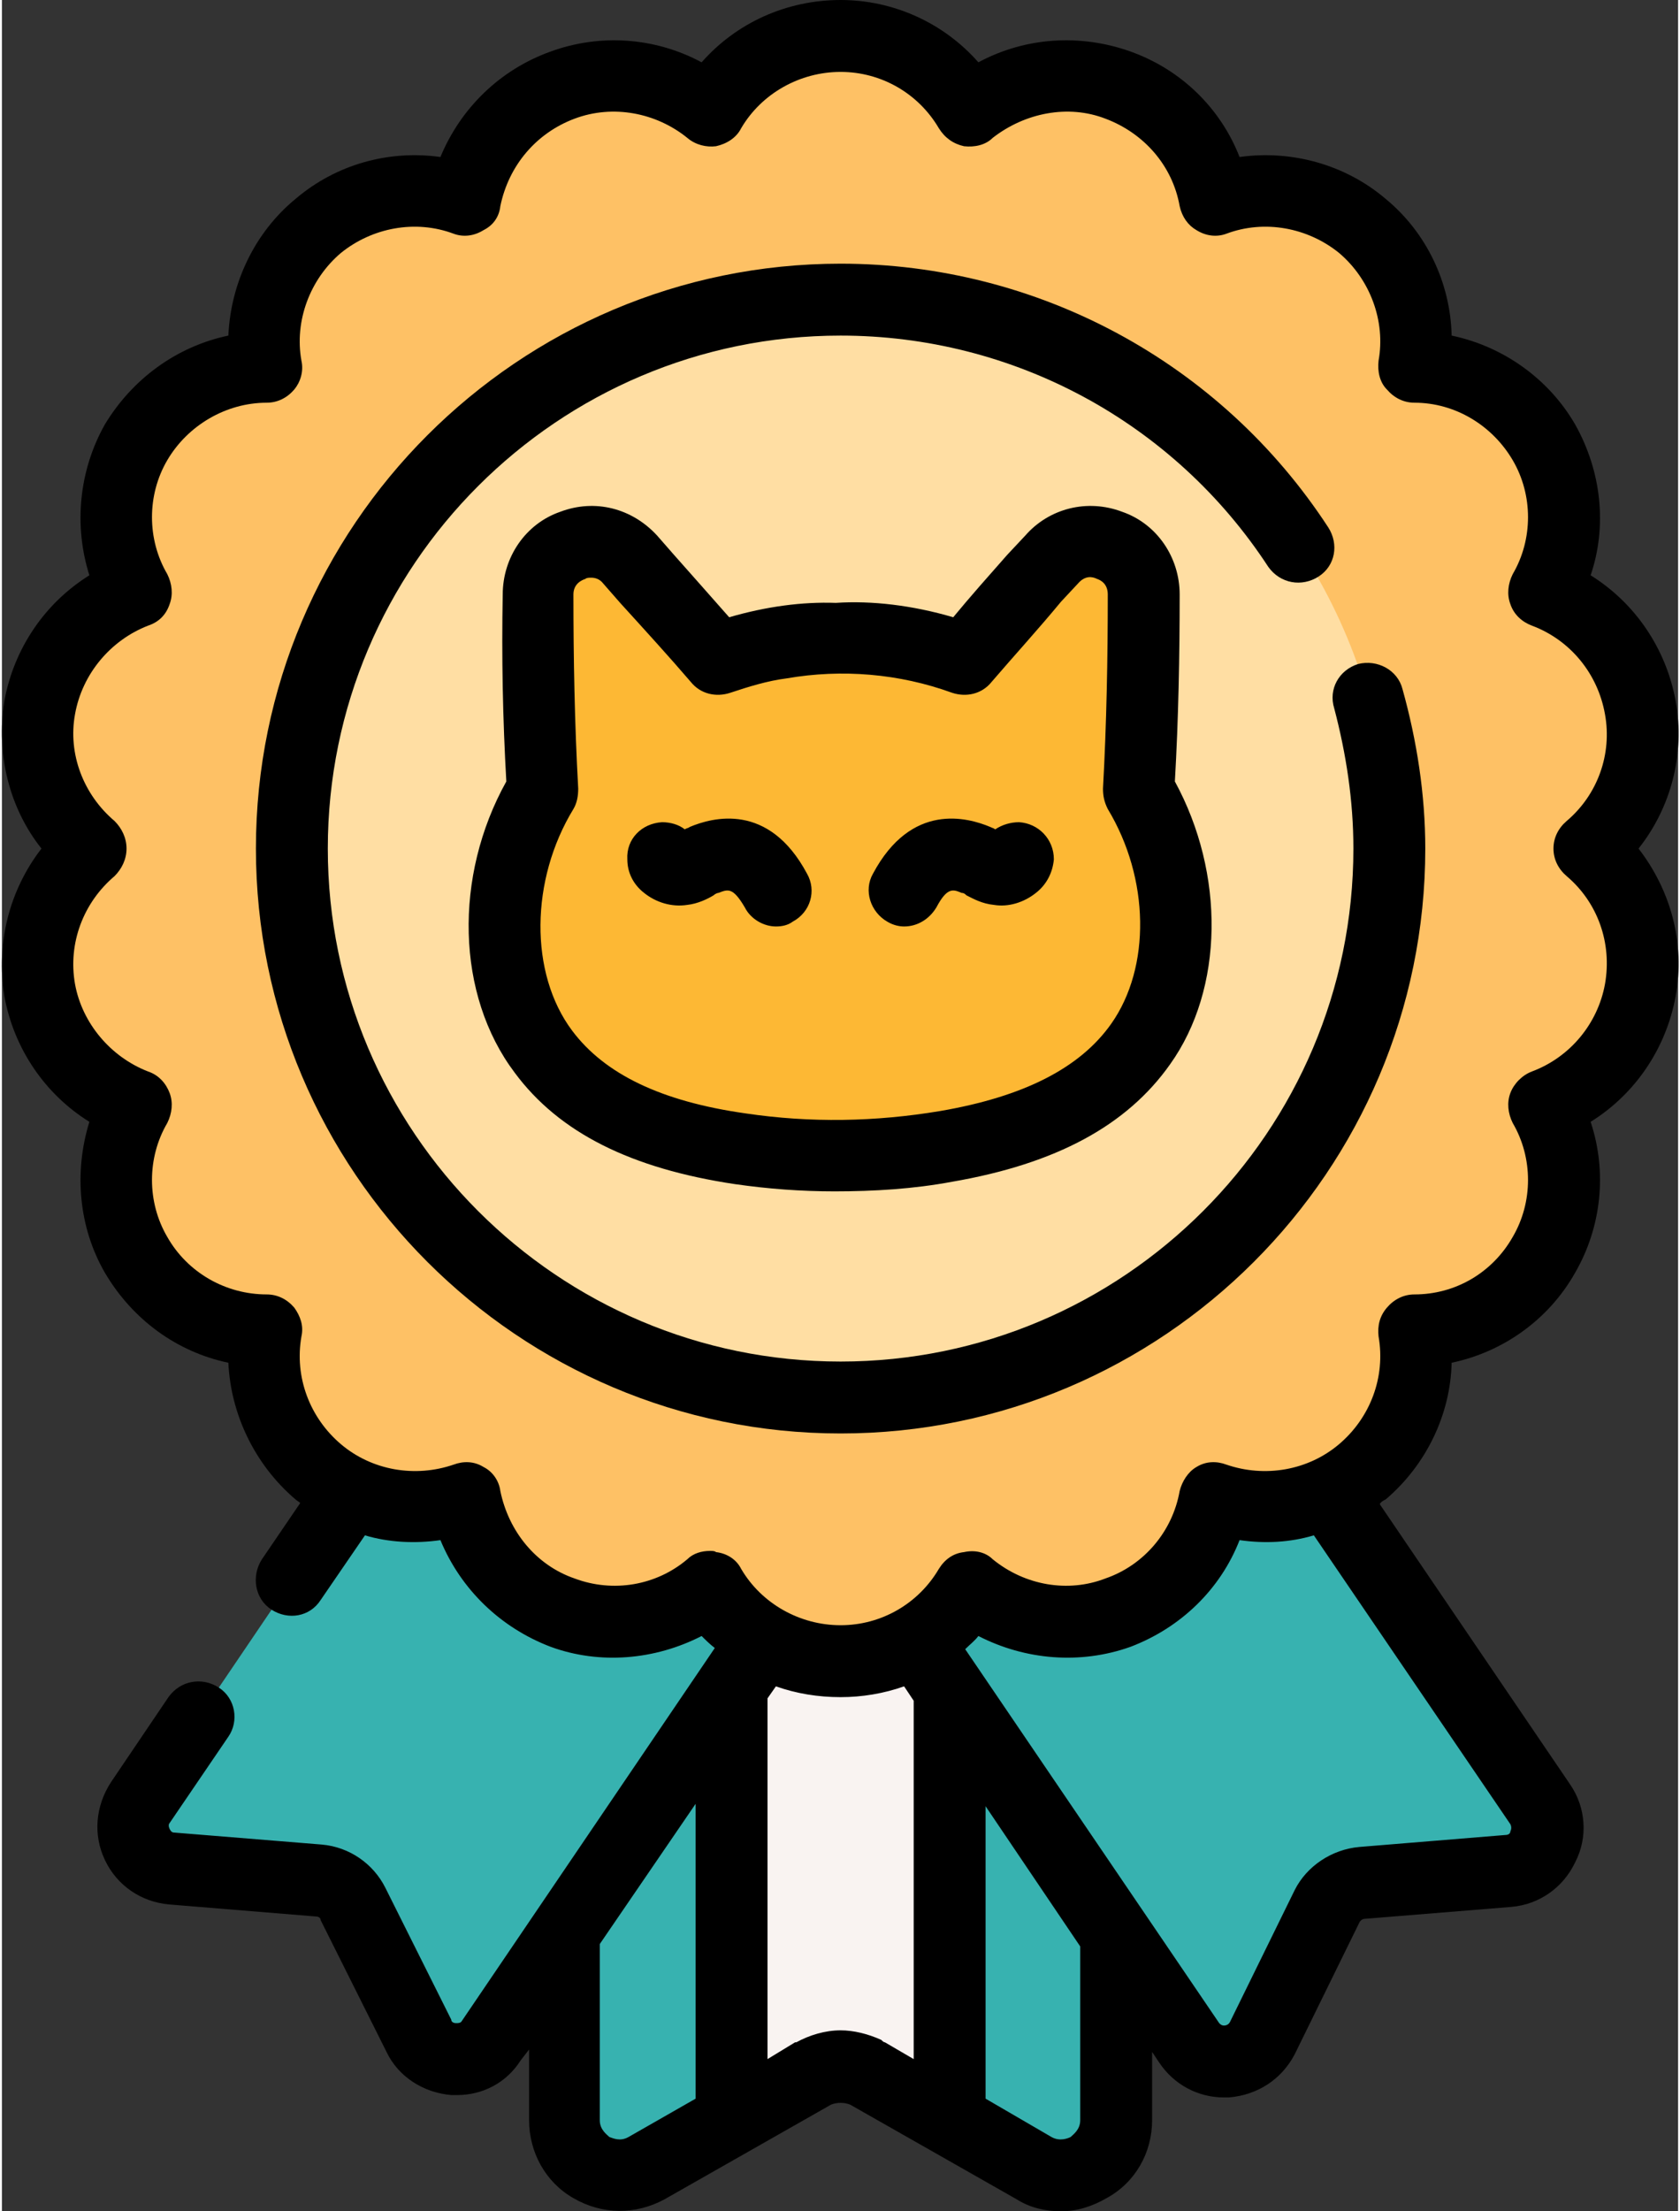 <?xml version="1.0" encoding="UTF-8"?>
<!DOCTYPE svg PUBLIC "-//W3C//DTD SVG 1.1//EN" "http://www.w3.org/Graphics/SVG/1.1/DTD/svg11.dtd">
<!-- Creator: CorelDRAW X7 -->
<svg xmlns="http://www.w3.org/2000/svg" xml:space="preserve" width="76px" height="100px" version="1.1" style="shape-rendering:geometricPrecision; text-rendering:geometricPrecision; image-rendering:optimizeQuality; fill-rule:evenodd; clip-rule:evenodd"
viewBox="0 0 1399 1845"
 xmlns:xlink="http://www.w3.org/1999/xlink"
 enable-background="new 0 0 512 512">
 <rect x="0" y="0" width="1399" height="1845" fill="#333333" stroke="none"/>
 <defs>
  <style type="text/css">
   <![CDATA[
    .fil5 {fill:black}
    .fil0 {fill:#37B2B0}
    .fil1 {fill:#F9F3F1}
    .fil4 {fill:#FDB834}
    .fil2 {fill:#FEC165}
    .fil3 {fill:#FFDEA3}
   ]]>
  </style>
 </defs>
 <g id="Camada_x0020_1">
  <g id="_2493362415280">
   <g>
    <g>
     <path class="fil0" d="M700 1255l-231 0 0 514c0,35 38,57 69,40l139 -79c14,-8 31,-8 45,0l139 79c31,17 69,-5 69,-40l0 -514 -230 0z"/>
    </g>
    <g>
     <path class="fil1" d="M791 1255l0 514 -69 -39c-14,-8 -31,-8 -45,0l-68 39 0 -514 182 0z"/>
    </g>
    <g>
     <path class="fil0" d="M570 1150l-147 -99 -307 453c-16,22 -1,53 26,55l122 10c13,1 24,8 29,19l55 111c12,24 45,26 61,4l307 -453 -146 -100z"/>
    </g>
    <g>
     <path class="fil0" d="M830 1152l146 -99 308 453c15,22 0,53 -27,55l-122 10c-12,1 -23,8 -29,19l-54 110c-12,25 -46,27 -61,4l-308 -452 147 -100z"/>
    </g>
    <g>
     <path class="fil2" d="M1325 708c33,-28 51,-72 43,-118 -8,-45 -40,-81 -81,-96 22,-37 23,-85 0,-125 -23,-40 -65,-63 -108,-63 7,-42 -8,-88 -43,-117 -36,-30 -83,-37 -124,-22 -7,-43 -37,-80 -80,-96 -44,-16 -90,-6 -124,21 -22,-37 -62,-62 -108,-62 -47,0 -87,25 -109,62 -33,-27 -80,-37 -123,-21 -44,16 -73,53 -81,96 -41,-15 -88,-8 -123,22 -36,29 -51,75 -43,117 -44,0 -85,23 -109,63 -23,40 -21,88 0,125 -40,15 -72,51 -80,96 -8,46 9,90 42,118 -33,28 -50,72 -42,118 8,46 40,81 80,96 -21,38 -23,85 0,125 24,40 65,63 109,63 -8,43 7,88 43,118 35,29 82,36 123,22 8,42 37,80 81,95 43,16 90,7 123,-21 22,37 62,62 109,62 46,0 86,-25 108,-62 34,28 80,37 124,21 43,-15 73,-53 80,-95 41,14 88,7 124,-22 35,-30 50,-75 43,-118 43,0 85,-23 108,-63 23,-40 22,-87 0,-125 41,-15 73,-50 81,-96 8,-46 -10,-90 -43,-118l0 0z"/>
    </g>
    <g>
     <circle class="fil3" cx="700" cy="708" r="458"/>
    </g>
    <g>
     <path class="fil4" d="M949 659c3,-54 4,-109 4,-163 0,-41 -50,-60 -77,-29 -25,28 -50,57 -73,83 -36,-13 -74,-19 -107,-17 -30,-1 -65,5 -99,17 -22,-26 -48,-55 -73,-83 -26,-31 -76,-12 -77,29 0,54 1,109 4,163 -40,66 -45,158 1,219 39,52 104,72 165,81 56,8 114,7 171,-3 60,-10 125,-32 163,-85 42,-60 36,-148 -2,-212l0 0z"/>
    </g>
    <g>
     <path class="fil5" d="M1132 554c-16,5 -25,21 -20,37 10,38 16,77 16,117 0,236 -192,428 -428,428 -236,0 -428,-192 -428,-428 0,-236 192,-428 428,-428 144,0 278,72 357,193 10,14 28,17 42,8 14,-9 17,-27 8,-41 -90,-138 -243,-220 -407,-220 -269,0 -488,219 -488,488 0,269 219,488 488,488 269,0 488,-219 488,-488 0,-45 -7,-90 -19,-133 -4,-16 -21,-25 -37,-21l0 0z"/>
     <path class="fil5" d="M1397 585c-8,-44 -34,-82 -71,-105 14,-41 9,-87 -13,-126 -22,-38 -60,-65 -103,-74 -1,-44 -21,-86 -55,-114 -34,-29 -79,-41 -122,-35 -16,-41 -49,-73 -91,-88 -42,-15 -88,-12 -127,9 -29,-33 -71,-52 -115,-52 -45,0 -87,19 -116,52 -39,-21 -85,-24 -126,-9 -42,15 -75,47 -92,88 -43,-6 -87,6 -121,35 -34,28 -54,70 -56,114 -43,9 -80,36 -103,74 -22,39 -26,85 -13,126 -37,23 -63,61 -71,105 -7,44 4,89 31,123 -27,35 -38,79 -31,123 8,44 34,82 71,105 -13,42 -9,88 13,126 23,39 60,66 103,75 2,43 22,85 56,114 1,1 3,2 4,3l-32 47c-9,14 -6,33 8,42 14,9 32,6 41,-8l37 -54c20,6 42,7 63,4 17,41 50,73 92,89 41,15 87,11 126,-9 3,3 7,7 11,10l-211 311c-1,2 -3,2 -5,2 -2,0 -4,-1 -4,-3l-55 -110c-10,-20 -30,-34 -53,-36l-123 -10c-2,0 -3,-1 -4,-3 -1,-2 -1,-4 0,-5l49 -72c9,-13 6,-32 -8,-41 -14,-9 -32,-6 -42,8l-48 71c-13,20 -15,44 -5,65 10,21 30,35 54,37l122 10c2,0 4,1 4,3l55 110c10,21 31,34 54,36 2,0 3,0 5,0 21,0 41,-10 53,-29l7 -9 0 59c0,27 14,52 37,65 24,14 52,14 76,1 0,0 139,-79 139,-79 5,-2 11,-2 16,0 0,0 139,79 139,79 11,7 24,10 37,10 13,0 26,-4 38,-11 24,-13 38,-38 38,-65l0 -57 6 9c12,18 32,29 54,29 1,0 3,0 4,0 24,-2 44,-15 55,-36l54 -110c1,-2 3,-3 4,-3l123 -10c23,-2 43,-16 53,-37 11,-21 9,-46 -4,-65l-159 -234c1,-2 3,-3 5,-4 34,-29 54,-71 55,-114 43,-9 81,-36 103,-75 22,-38 27,-84 13,-126 37,-23 63,-61 71,-105 8,-44 -4,-88 -31,-123 27,-34 39,-79 31,-123l0 0zm-818 1166l-56 32c-7,4 -13,1 -16,0 -2,-2 -8,-6 -8,-14l0 -147 80 -117 0 246zm182 -33l-24 -14c-1,0 -2,-1 -3,-2 -11,-5 -23,-8 -34,-8 -13,0 -26,4 -37,10 0,0 -1,0 -1,0l-23 14 0 -301 7 -10c17,6 35,9 54,9 18,0 36,-3 53,-9l8 12 0 299zm139 51c0,8 -6,12 -8,14 -2,1 -9,4 -16,0l-55 -32 0 -244 79 117 0 145zm359 -247c1,2 1,4 0,6 0,2 -2,3 -4,3l-122 10c-23,2 -44,16 -54,36l-54 110c-1,2 -3,3 -5,3 -2,0 -3,-1 -4,-2l-212 -312c4,-4 8,-7 11,-11 39,20 85,24 127,9 42,-16 75,-48 91,-89 21,3 42,2 62,-4l164 241zm47 -791c26,22 38,56 32,90 -6,33 -29,61 -61,73 -8,3 -15,10 -18,18 -3,8 -2,17 2,25 17,29 17,66 0,95 -17,30 -48,48 -82,48 -9,0 -17,4 -23,11 -6,7 -8,15 -7,24 6,34 -7,68 -33,90 -26,22 -62,28 -94,17 -8,-3 -17,-3 -25,2 -7,4 -12,12 -14,20 -6,34 -30,62 -62,73 -31,12 -67,6 -94,-16 -6,-6 -15,-8 -24,-6 -9,1 -16,6 -21,14 -17,29 -48,47 -82,47 -34,0 -66,-18 -83,-47 -4,-8 -12,-13 -21,-14 -1,-1 -3,-1 -5,-1 -7,0 -14,2 -19,7 -26,22 -62,28 -94,16 -32,-11 -55,-39 -62,-73 -1,-8 -6,-16 -14,-20 -8,-5 -17,-5 -25,-2 -32,11 -68,5 -94,-17 -26,-22 -39,-56 -33,-90 2,-9 -1,-17 -6,-24 -6,-7 -14,-11 -23,-11 -34,0 -66,-18 -83,-48 -17,-29 -17,-66 0,-95 4,-8 5,-17 2,-25 -3,-8 -9,-15 -18,-18 -31,-12 -55,-40 -61,-73 -6,-34 7,-68 33,-90 6,-6 10,-14 10,-23 0,-9 -4,-17 -10,-23 -26,-22 -39,-56 -33,-89 6,-34 30,-62 61,-74 9,-3 15,-9 18,-18 3,-8 2,-17 -2,-25 -17,-29 -17,-66 0,-95 17,-29 49,-48 83,-48 9,0 17,-4 23,-11 5,-6 8,-15 6,-24 -6,-33 7,-68 33,-90 26,-21 62,-28 94,-16 8,3 17,2 25,-3 8,-4 13,-11 14,-20 7,-34 30,-61 62,-73 32,-12 68,-5 94,16 7,6 16,8 24,7 9,-2 17,-7 21,-15 17,-29 49,-47 83,-47 34,0 65,18 82,47 5,8 12,13 21,15 9,1 18,-1 24,-7 27,-21 63,-28 94,-16 32,12 56,39 62,73 2,9 7,16 14,20 8,5 17,6 25,3 32,-12 68,-5 94,16 26,22 39,57 33,90 -1,9 1,18 7,24 6,7 14,11 23,11 34,0 65,19 82,48 17,29 17,66 0,95 -4,8 -5,17 -2,25 3,9 10,15 18,18 32,12 55,40 61,74 6,33 -6,67 -32,89 -7,6 -11,14 -11,23 0,9 4,17 11,23l0 0z"/>
     <path class="fil5" d="M428 895c37,50 97,80 184,93 28,4 55,6 83,6 33,0 66,-2 98,-8 87,-15 146,-47 182,-98 45,-63 46,-159 4,-236 3,-52 4,-105 4,-156 0,-31 -19,-59 -48,-69 -29,-11 -61,-3 -81,20l-15 16c-15,17 -31,35 -45,52 -34,-10 -68,-14 -98,-12 -28,-1 -58,3 -89,12 -15,-17 -30,-34 -46,-52l-14 -16c-21,-23 -52,-31 -81,-20 -29,10 -48,38 -48,69 -1,51 0,104 3,156 -44,79 -42,178 7,243l0 0zm49 -220c3,-5 4,-11 4,-17 -3,-54 -4,-109 -4,-162 0,-9 7,-12 10,-13 1,-1 3,-1 5,-1 3,0 7,1 10,5l14 16c20,22 41,45 59,66 8,10 21,13 33,9 15,-5 31,-10 47,-12 46,-8 94,-4 138,12 12,4 25,1 33,-9 18,-21 39,-44 58,-67l14 -15c6,-7 12,-6 16,-4 3,1 9,4 9,13 0,53 -1,108 -4,162 0,6 1,11 4,17 35,58 36,132 3,179 -26,37 -73,61 -143,73 -54,9 -108,10 -162,2 -71,-10 -118,-33 -145,-69 -36,-48 -35,-126 1,-185l0 0z"/>
     <path class="fil5" d="M536 745c10,8 23,12 36,10 9,-1 17,-5 22,-8 1,-1 3,-2 4,-2 8,-3 12,-5 22,12 5,10 16,16 26,16 5,0 10,-1 14,-4 15,-8 20,-26 12,-40 -32,-60 -79,-47 -98,-39 -1,1 -3,1 -4,2 -5,-4 -12,-6 -19,-6 -17,1 -30,14 -29,31 0,11 5,21 14,28l0 0z"/>
     <path class="fil5" d="M739 769c5,3 10,4 14,4 11,0 21,-6 27,-16 9,-17 14,-15 21,-12 2,0 3,1 4,2 6,3 13,7 23,8 12,2 25,-2 35,-10 9,-7 14,-17 15,-28 0,-17 -13,-30 -29,-31 -7,0 -14,2 -20,6 -1,-1 -2,-1 -4,-2 -19,-8 -66,-21 -98,39 -8,14 -2,32 12,40z"/>
    </g>
   </g>
  </g>
 </g>
</svg>
